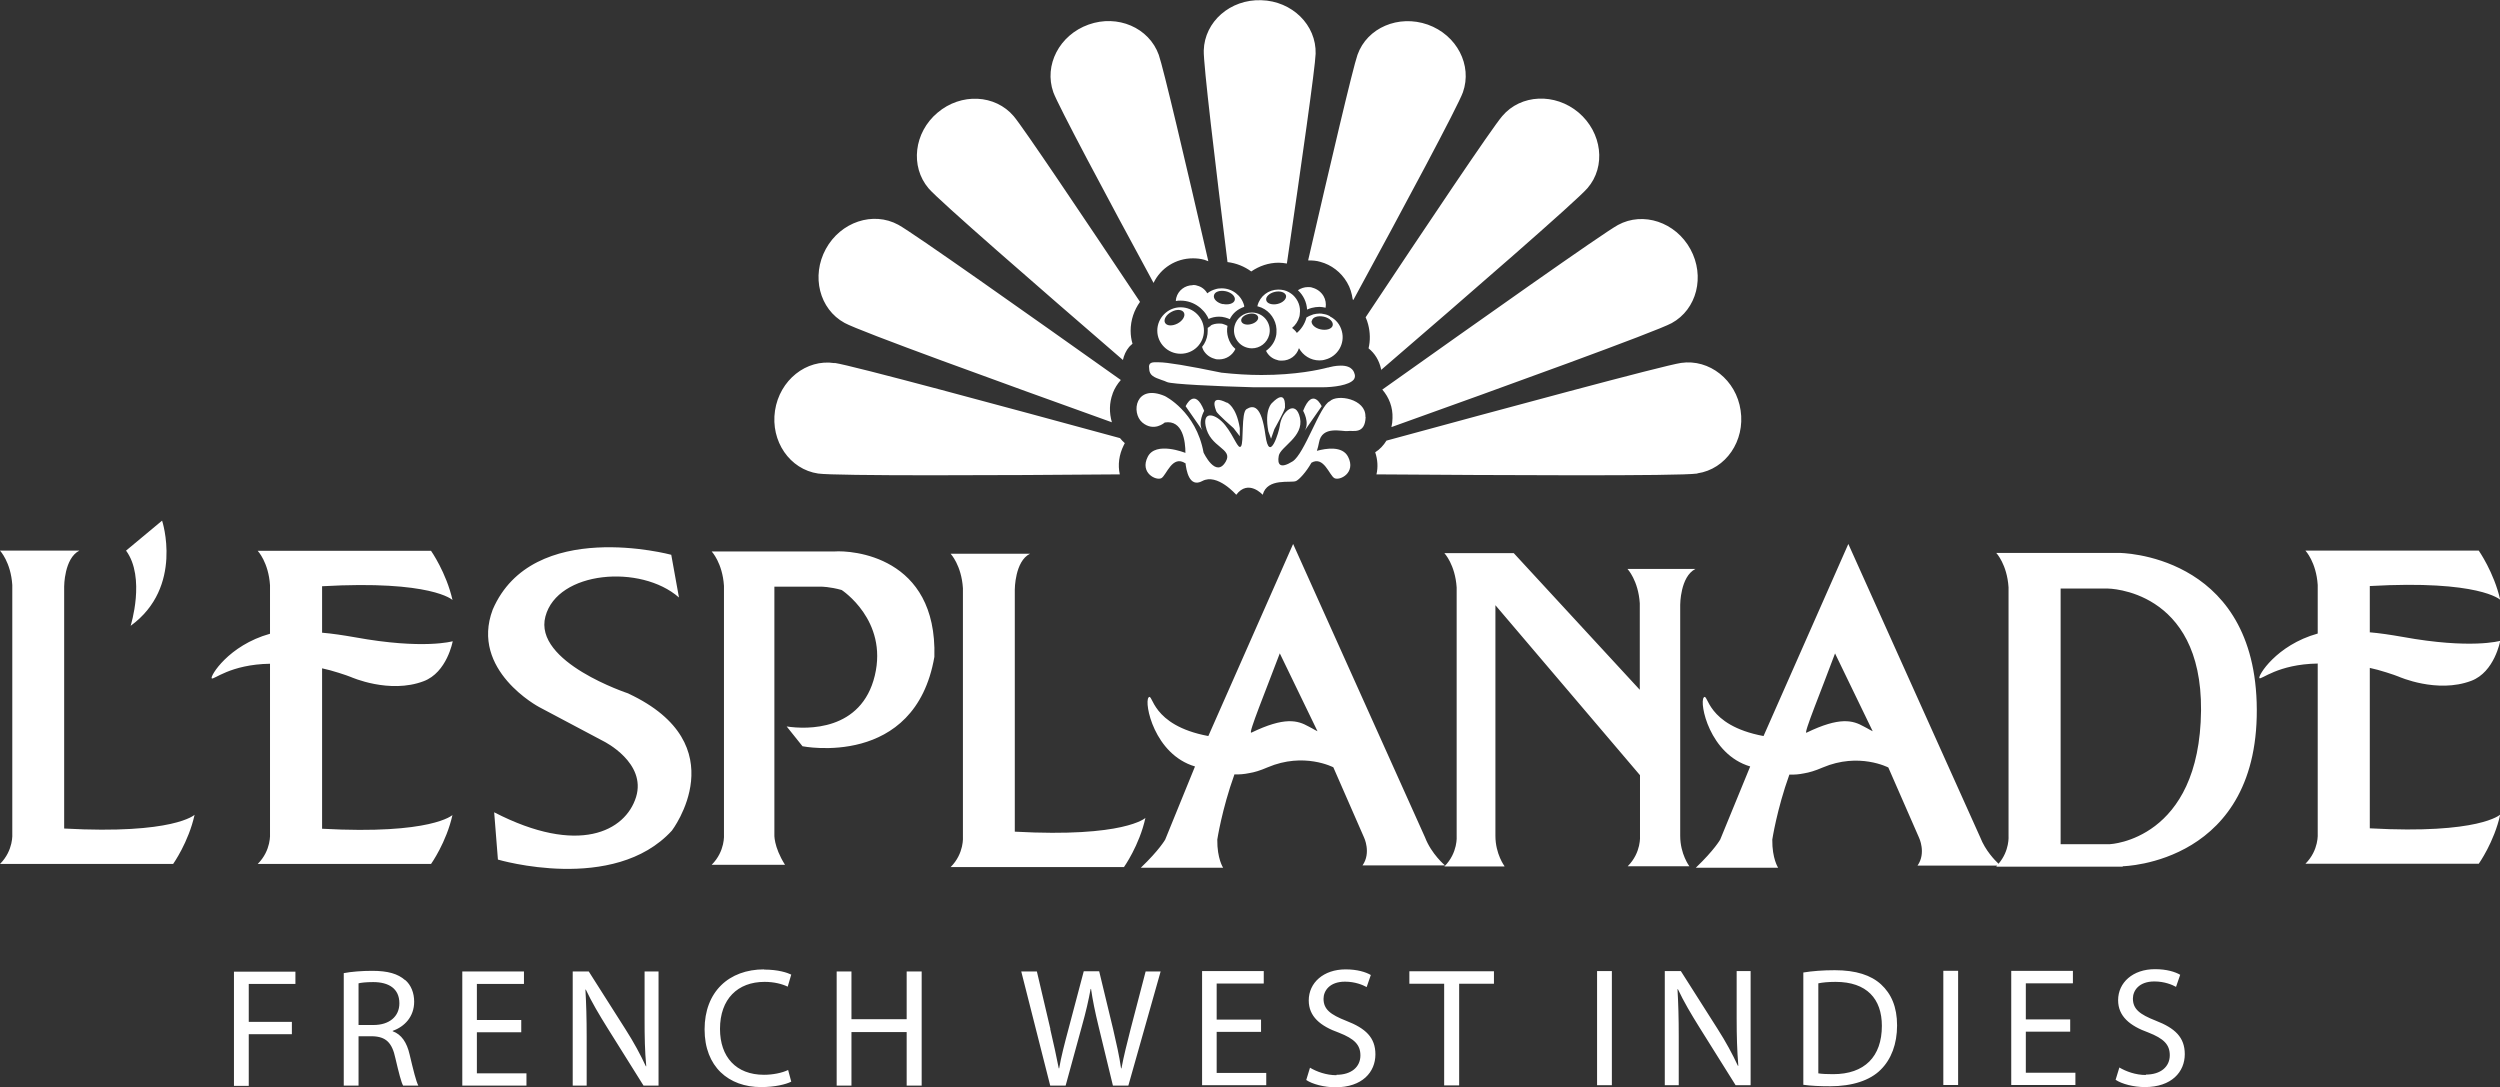 <?xml version="1.0" encoding="UTF-8"?>
<svg data-name="Layer 1" xmlns="http://www.w3.org/2000/svg" width="120" height="52.18" viewBox="0 0 120 52.18">
  <rect x="0" y="0" width="120" height="52.18" fill="#333333" stroke="none"/>
  <defs>
    <style>
      .cls-1 {
        fill: #fff;
        fill-rule: evenodd;
      }
    </style>
  </defs>
  <path class="cls-1" d="m113.74,30.35c.48.04,1.01.12,1.58.22,3.29.6,4.69.19,4.69.19,0,0-.27,1.5-1.39,1.92-1.64.62-3.48-.2-3.48-.2-.19-.08-.94-.33-1.39-.42v7.7c5.27.29,6.26-.66,6.26-.66-.29,1.32-1.03,2.36-1.03,2.36h-8.32c.66-.66.59-1.46.59-1.46v-8.15c-1.92.03-2.72.8-2.8.7-.08-.1.8-1.58,2.8-2.14v-2.33c-.07-1.1-.59-1.65-.59-1.65h8.32s.73,1.04,1.03,2.36c0,0-.99-.96-6.26-.66v2.23Zm-11.85,11.25h-6.07s.03-.03.04-.05h-3.82c.43-.61.07-1.35.07-1.35l-1.47-3.36s-1.41-.74-3.15,0c-.37.16-.65.24-.89.28-.24.05-.47.07-.71.06-.6,1.67-.82,3.12-.82,3.12-.01.92.28,1.35.28,1.35h-3.95c.89-.85,1.17-1.35,1.17-1.35l1.44-3.51c-1.96-.58-2.45-3.05-2.23-3.31.22-.26.09,1.33,2.87,1.85l4.07-9.22,6.33,14.08c.25.64.7,1.1.88,1.27.54-.63.48-1.34.48-1.34v-11.93c-.07-1.1-.59-1.65-.59-1.65h5.9s6.37.01,6.6,7.17c.24,7.76-6.43,7.87-6.43,7.87Zm-13.81-10.23c-.66,1.78-1.53,3.88-1.37,3.8,1.61-.78,2.23-.59,2.75-.3.06.03.11.06.17.09.09.05.17.1.26.14l-1.81-3.74Zm13.08-3.12h-2.25v12.27h2.37s4.31-.19,4.37-6.42c.05-5.83-4.48-5.85-4.48-5.85Zm-19.69-5.52c-.9.13-9.59.08-15.4.04.08-.34.06-.7-.06-1.06.22-.14.4-.33.54-.56,5.55-1.51,13.27-3.6,14.14-3.73,1.36-.2,2.65.82,2.86,2.28.22,1.46-.71,2.82-2.07,3.02Zm-14.68-2.24c.03-.13.05-.27.05-.42.02-.51-.16-.99-.49-1.37,4.62-3.28,10.58-7.5,11.31-7.9,1.21-.66,2.77-.14,3.48,1.16.71,1.3.31,2.89-.9,3.55-.75.41-8.03,3.05-13.45,4.99Zm-.49-2.72s0-.04-.01-.06c-.09-.41-.3-.75-.6-.99.09-.37.08-.77-.02-1.15-.03-.12-.07-.23-.12-.34,2.89-4.35,6.08-9.11,6.56-9.66.89-1.05,2.53-1.12,3.66-.17,1.13.96,1.33,2.59.43,3.63-.52.61-5.68,5.09-9.91,8.73Zm-1.34-3.37s-.02-.02-.03-.03c-.04-.28-.12-.56-.27-.81-.29-.5-.76-.85-1.28-.99-.19-.06-.39-.07-.59-.07,1.07-4.64,2.15-9.25,2.37-9.87.46-1.3,1.97-1.94,3.37-1.45,1.4.5,2.15,1.95,1.69,3.25-.24.67-2.81,5.47-5.26,9.97Zm-3.58-1.79c-.49,0-.94.16-1.32.42-.33-.24-.72-.4-1.14-.45-.59-4.75-1.16-9.5-1.14-10.16.04-1.38,1.27-2.46,2.76-2.41,1.48.04,2.65,1.19,2.61,2.57-.02.66-.69,5.36-1.38,10.07-.13-.02-.25-.04-.39-.04Zm-3.57-.14c-.18-.05-.36-.07-.55-.07-.82,0-1.55.47-1.89,1.18-2.3-4.24-4.58-8.52-4.81-9.15-.46-1.3.29-2.75,1.69-3.25,1.4-.5,2.9.15,3.37,1.45.22.62,1.31,5.26,2.38,9.91-.06-.02-.13-.05-.19-.07Zm-3.54,3.4c0,.22.03.43.09.63-.05.05-.11.09-.16.15-.15.18-.25.4-.3.63-4.11-3.55-8.84-7.66-9.33-8.24-.89-1.05-.7-2.68.43-3.63,1.13-.96,2.77-.88,3.66.17.45.53,3.31,4.79,6.06,8.91-.28.39-.45.87-.45,1.39Zm-.86,3.02c-.17.45-.17.93-.04,1.38-5.34-1.92-12.11-4.37-12.83-4.77-1.21-.66-1.61-2.25-.9-3.55.71-1.3,2.27-1.82,3.48-1.16.7.38,6.17,4.25,10.68,7.45-.16.18-.3.4-.39.64Zm-13.35-1.47c.84.12,8.19,2.11,13.7,3.61.07.09.15.17.23.24-.02.03-.04.07-.05.1-.23.46-.29.95-.19,1.4-5.77.05-13.63.08-14.48-.04-1.36-.2-2.29-1.55-2.07-3.02.22-1.46,1.5-2.49,2.86-2.28Zm0,9.05c.8-.06,4.93.2,4.79,5.06-.93,5.37-6.33,4.29-6.33,4.29l-.76-.95c.98.15,3.59.22,4.23-2.44.64-2.66-1.59-4.11-1.59-4.11-.57-.16-.98-.16-.98-.16h-2.25v11.88s-.05.58.51,1.47h-3.52c.66-.66.59-1.46.59-1.46v-11.93c-.07-1.1-.59-1.65-.59-1.65h5.9Zm-3.38,20.07c.68,0,1.11.15,1.3.24l-.17.58c-.27-.13-.65-.23-1.11-.23-1.29,0-2.14.82-2.14,2.26,0,1.34.77,2.2,2.11,2.2.43,0,.87-.09,1.16-.23l.15.56c-.26.13-.78.26-1.45.26-1.55,0-2.71-.97-2.71-2.77s1.16-2.88,2.86-2.88Zm-6.52-13.25c5.24,2.45,2.09,6.58,2.09,6.58-2.78,3.04-8.35,1.39-8.35,1.39l-.18-2.27c4.05,2.09,6.3.91,6.81-.73.51-1.65-1.54-2.67-1.54-2.67l-3.11-1.65s-3.33-1.76-2.23-4.68c1.91-4.43,8.57-2.63,8.57-2.63l.37,2.05c-1.83-1.61-5.83-1.28-6.41.91-.59,2.2,3.99,3.7,3.99,3.7Zm-5.02,13.94h-2.25v1.73h2.13v.59h-2.13v1.97h2.38v.59h-3.08v-5.48h2.96v.59Zm-3.42-8.12c-.29,1.32-1.03,2.36-1.03,2.36h-8.32c.66-.66.59-1.46.59-1.46v-8.15c-1.92.03-2.72.8-2.8.7-.08-.1.8-1.58,2.8-2.14v-2.33c-.07-1.1-.59-1.65-.59-1.65h8.32s.73,1.04,1.03,2.36c0,0-.99-.96-6.26-.66v2.23c.48.04,1.01.12,1.58.22,3.29.6,4.69.19,4.69.19,0,0-.27,1.5-1.4,1.92-1.64.62-3.48-.2-3.48-.2-.19-.08-.94-.33-1.39-.42v7.7c5.27.29,6.26-.66,6.26-.66Zm-18.19,2.36H0c.66-.66.59-1.46.59-1.46v-11.93c-.07-1.1-.59-1.65-.59-1.65h3.81c-.73.37-.73,1.72-.73,1.72v11.62c5.27.29,6.26-.66,6.26-.66-.29,1.32-1.03,2.36-1.03,2.36H3.52Zm2.52-15.04l1.73-1.44s1.05,3.19-1.51,5.05c0,0,.73-2.32-.22-3.61Zm8.14,20.8h-2.25v1.82h2.07v.59h-2.07v2.48h-.71v-5.48h2.95v.59Zm5.26-.19c.28.24.43.62.43,1.04,0,.72-.46,1.2-1.03,1.4v.02c.42.15.68.54.81,1.11.18.76.31,1.29.42,1.5h-.73c-.09-.15-.21-.63-.37-1.31-.16-.76-.46-1.04-1.1-1.06h-.67v2.37h-.71v-5.4c.36-.07.87-.11,1.36-.11.76,0,1.24.14,1.59.45Zm-2.24,2.16h.72c.76,0,1.24-.41,1.24-1.04,0-.71-.51-1.02-1.26-1.02-.34,0-.59.03-.7.06v2Zm12.81.2c.41.64.72,1.22.98,1.78h.02c-.07-.74-.08-1.41-.08-2.26v-2.29h.67v5.48h-.72l-1.74-2.78c-.38-.61-.75-1.23-1.03-1.83h-.02c.04.7.06,1.36.06,2.27v2.34h-.67v-5.48h.77l1.76,2.77Zm10.85-.48h2.65v-2.29h.72v5.48h-.72v-2.57h-2.65v2.57h-.71v-5.48h.71v2.29Zm5.35-20.69c-.07-1.1-.59-1.65-.59-1.65h3.81c-.73.36-.73,1.72-.73,1.72v11.62c5.27.29,6.27-.66,6.27-.66-.29,1.32-1.03,2.36-1.03,2.36h-8.32c.66-.66.59-1.46.59-1.46v-11.93Zm4.19,21.16c.16.68.31,1.37.41,1.89h.02c.09-.54.26-1.19.45-1.9l.73-2.76h.74l.67,2.78c.15.65.3,1.3.38,1.88h.02c.11-.6.27-1.21.44-1.89l.72-2.76h.72l-1.55,5.48h-.74l-.69-2.85c-.17-.7-.28-1.24-.36-1.79h-.02c-.1.54-.22,1.08-.42,1.79l-.78,2.85h-.74l-1.39-5.48h.75l.65,2.77Zm10.24-2.18h-2.25v1.73h2.13v.59h-2.13v1.97h2.38v.59h-3.08v-5.48h2.96v.59Zm4.9-27.19c-.03.85-.61.63-.86.67-.25.04-1.24-.29-1.38.56-.02.13-.06.26-.1.39.44-.12,1.23-.25,1.5.29.39.77-.41,1.16-.66,1.02-.24-.13-.51-1.08-1.1-.74-.26.46-.59.81-.74.88-.25.11-1.38-.17-1.6.66,0,0-.69-.77-1.27,0,0,0-.91-1.05-1.63-.66-.63.34-.77-.52-.81-.89v.04c-.63-.42-.91.57-1.15.71-.25.14-1.05-.25-.66-1.02.38-.77,1.81-.19,1.81-.19,0-.54-.12-1.6-.99-1.46,0,0-.52.47-1.08,0-.55-.47-.33-1.87,1.08-1.27,0,0,1.5.73,1.86,2.71,0,0,.59,1.27,1.07.43.36-.63-.77-.66-.97-1.71-.14-.74.5-.58.94-.03.44.55.62,1.2.76,1.01.14-.19,0-1.61.26-1.78.33-.21.72-.19.91,1.24.19,1.43.66-.19.69-.44.08-.69.77-1.29.97-.38.19.91-.94,1.38-1.02,1.82-.08.44.08.63.66.27.58-.36,1.32-2.7,1.79-2.89.36-.36,1.74-.11,1.71.74Zm-2.11-.52l-.82,1.18c.26-.39-.07-.96-.07-.96.46-1.18.89-.22.89-.22Zm-1.76.06c0,.13-.51,1.04-.51,1.04l-.16.46-.13-.36c-.2-1.06.18-1.36.18-1.36.67-.68.62.09.62.22Zm-2.79-.24s.45.17.62,1.23v.39l-.3-.39s-.79-.69-.83-.81c-.04-.12-.35-.84.51-.41Zm-1.98.18s.43-.96.89.22c0,0-.33.58-.07.96l-.82-1.18Zm8.12-1.52c.02.09,0,.17-.05.24-.22.27-.96.37-1.53.37h-3.25c-1.86-.05-3.95-.15-4.18-.25-.08-.04-.17-.07-.26-.1-.37-.13-.59-.22-.6-.54v-.03c-.02-.09,0-.15.03-.2.04-.05.12-.08.21-.08.03,0,.06,0,.1,0,.03,0,.07,0,.13,0,.38,0,1.37.16,3.01.5h.01c.64.07,1.28.11,1.9.11,1.65,0,2.78-.25,3.19-.36h.02s.02,0,.03-.01c.08-.02.31-.08.57-.08.57,0,.64.32.67.43Zm-4.94-2.98c.07,0,.15.01.22.03.46.12.73.59.61,1.05-.1.38-.44.64-.83.64-.07,0-.15-.01-.22-.03-.46-.12-.73-.59-.61-1.05.1-.38.44-.64.83-.64Zm-.51.41c.03.14.24.21.46.15.22-.05.38-.2.35-.34s-.24-.21-.46-.15c-.22.05-.38.2-.35.34Zm-2.33-1.73c.07,0,.14,0,.21.03.21.05.38.18.49.37.11-.09.25-.16.4-.2.09-.03.19-.04.29-.04.51,0,.95.34,1.08.83,0,.02,0,.04,0,.06-.3.1-.55.3-.69.59-.07-.03-.14-.06-.22-.08-.1-.03-.2-.04-.3-.04-.18,0-.35.04-.5.11-.02-.04-.03-.09-.06-.13-.03-.05-.06-.1-.09-.14-.04-.06-.09-.11-.14-.16,0,0-.01-.01-.02-.02-.05-.05-.1-.1-.16-.14-.24-.18-.54-.29-.87-.29-.08,0-.16,0-.23.02,0-.05.01-.1.02-.15.09-.36.42-.61.79-.61Zm1.44.91c.28.06.54-.02.58-.19.04-.17-.16-.36-.43-.42-.28-.06-.54.02-.57.2-.04.17.15.36.43.42Zm-2.02,2.39c-.62,0-1.12-.5-1.12-1.11s.5-1.12,1.12-1.12,1.12.5,1.12,1.12-.5,1.11-1.12,1.11Zm.16-1.97c-.08-.16-.35-.18-.6-.04-.25.13-.39.37-.31.52.08.16.35.17.6.04.25-.13.39-.37.31-.52Zm1.27.62c.12-.07.26-.1.41-.1.07,0,.15,0,.22.03.07.02.13.05.19.08-.04.19-.02.39.03.56.06.21.18.41.35.55-.14.3-.44.5-.78.5-.08,0-.15,0-.22-.03-.23-.06-.42-.21-.53-.4-.03-.05-.05-.11-.07-.17.14-.17.23-.38.26-.61,0-.06.01-.11.01-.17,0-.04,0-.09,0-.13.05-.04.1-.07.15-.1Zm4.86-.85c-.08.02-.15.05-.22.08-.02-.36-.18-.69-.44-.93.14-.09.3-.15.48-.15.07,0,.15,0,.22.03.22.06.41.2.53.4.1.17.13.37.1.56-.1-.02-.2-.04-.3-.04-.12,0-.25.02-.37.05Zm.88.41c.28.14.49.39.57.71.16.59-.2,1.21-.8,1.36-.09.03-.19.04-.28.04-.42,0-.79-.24-.98-.59-.11.36-.44.6-.82.6-.08,0-.15,0-.22-.03-.25-.06-.44-.23-.54-.44.22-.16.4-.39.47-.67.02-.07.03-.14.03-.2.01-.11,0-.23-.02-.34-.09-.43-.41-.8-.86-.92,0,0-.02,0-.03,0,0-.01,0-.03,0-.04.12-.46.53-.77,1-.77.09,0,.18.01.27.03.17.04.31.13.43.23.25.23.38.56.33.91,0,.04-.01.09-.02.13-.06.22-.19.41-.35.54.09.07.17.15.23.24.21-.18.37-.42.45-.7,0-.01,0-.02,0-.03.1-.07.22-.12.34-.16.09-.02.19-.04.29-.04.06,0,.13,0,.19.02.06.01.11.02.17.04.05.02.1.04.15.07Zm-2.65-1.18c-.26.06-.45.24-.41.4.03.16.28.24.54.18.26-.06.44-.24.41-.4-.04-.16-.28-.24-.54-.18Zm1.77,1.38c-.04.17.15.36.43.42.28.06.54-.02.58-.19.04-.17-.15-.36-.43-.42-.28-.06-.54.02-.57.2Zm-3.71,21.79c-.6,1.67-.82,3.12-.82,3.12-.01.92.28,1.35.28,1.35h-3.95c.89-.85,1.17-1.35,1.17-1.35l1.43-3.51c-1.96-.58-2.45-3.05-2.23-3.31.22-.26.09,1.33,2.87,1.85l4.07-9.22,6.33,14.08c.31.81.96,1.35.96,1.35h-3.96c.43-.61.07-1.35.07-1.35l-1.47-3.36s-1.41-.74-3.15,0c-.37.16-.64.24-.89.28-.24.05-.47.07-.72.06Zm.81-2.01c1.61-.78,2.23-.59,2.75-.3.06.03.12.06.17.09.09.05.17.1.26.14l-1.81-3.74c-.67,1.78-1.53,3.88-1.37,3.8Zm4.09,16.42c.72,0,1.15-.38,1.15-.93,0-.51-.29-.8-1.03-1.09-.9-.32-1.45-.78-1.45-1.55,0-.85.71-1.49,1.77-1.49.56,0,.97.13,1.21.27l-.2.58c-.18-.1-.55-.26-1.04-.26-.75,0-1.03.45-1.03.82,0,.51.33.76,1.09,1.06.93.36,1.4.8,1.4,1.61,0,.85-.63,1.58-1.92,1.58-.53,0-1.11-.15-1.4-.35l.18-.59c.32.19.78.36,1.27.36Zm7.57-4.37h-1.68v4.88h-.72v-4.88h-1.67v-.6h4.06v.6Zm.48-5.63h-2.87c.66-.66.59-1.46.59-1.46v-11.93c-.07-1.1-.59-1.65-.59-1.65h3.33l6.05,6.56v-4.15c-.07-1.1-.59-1.65-.59-1.65h3.26c-.73.37-.73,1.72-.73,1.72v11.09c0,.88.44,1.46.44,1.46h-2.96c.66-.66.59-1.46.59-1.46v-2.91l-6.94-8.16v11.07c0,.88.44,1.46.44,1.46Zm5.17,10.5h-.71v-5.48h.71v5.48Zm5.07-2.71c.41.64.72,1.22.98,1.78h.02c-.06-.74-.08-1.41-.08-2.26v-2.29h.67v5.48h-.72l-1.74-2.78c-.38-.61-.75-1.23-1.03-1.83h-.02c.04.7.06,1.36.06,2.27v2.34h-.67v-5.48h.77l1.76,2.77Zm7.85-2.13c.49.45.77,1.08.77,1.97s-.28,1.63-.79,2.13c-.51.51-1.36.79-2.42.79-.5,0-.93-.02-1.29-.07v-5.39c.43-.07.94-.11,1.51-.11,1.02,0,1.74.24,2.22.68Zm-3.02,4.27c.18.03.44.04.72.04,1.51,0,2.34-.84,2.34-2.32,0-1.29-.72-2.11-2.22-2.11-.37,0-.64.03-.83.07v4.32Zm6.72.56h-.71v-5.48h.71v5.48Zm5.5-4.88h-2.25v1.73h2.13v.59h-2.13v1.97h2.38v.59h-3.08v-5.48h2.96v.59Zm3.51,4.38c.72,0,1.15-.38,1.15-.93,0-.51-.29-.8-1.03-1.09-.89-.32-1.45-.78-1.45-1.55,0-.85.71-1.49,1.77-1.49.56,0,.97.13,1.21.27l-.2.58c-.18-.1-.55-.26-1.04-.26-.75,0-1.03.45-1.03.82,0,.51.33.76,1.09,1.06.93.36,1.4.8,1.4,1.61,0,.85-.63,1.58-1.92,1.58-.53,0-1.11-.15-1.4-.35l.18-.59c.32.19.78.36,1.27.36Z"/>
</svg>